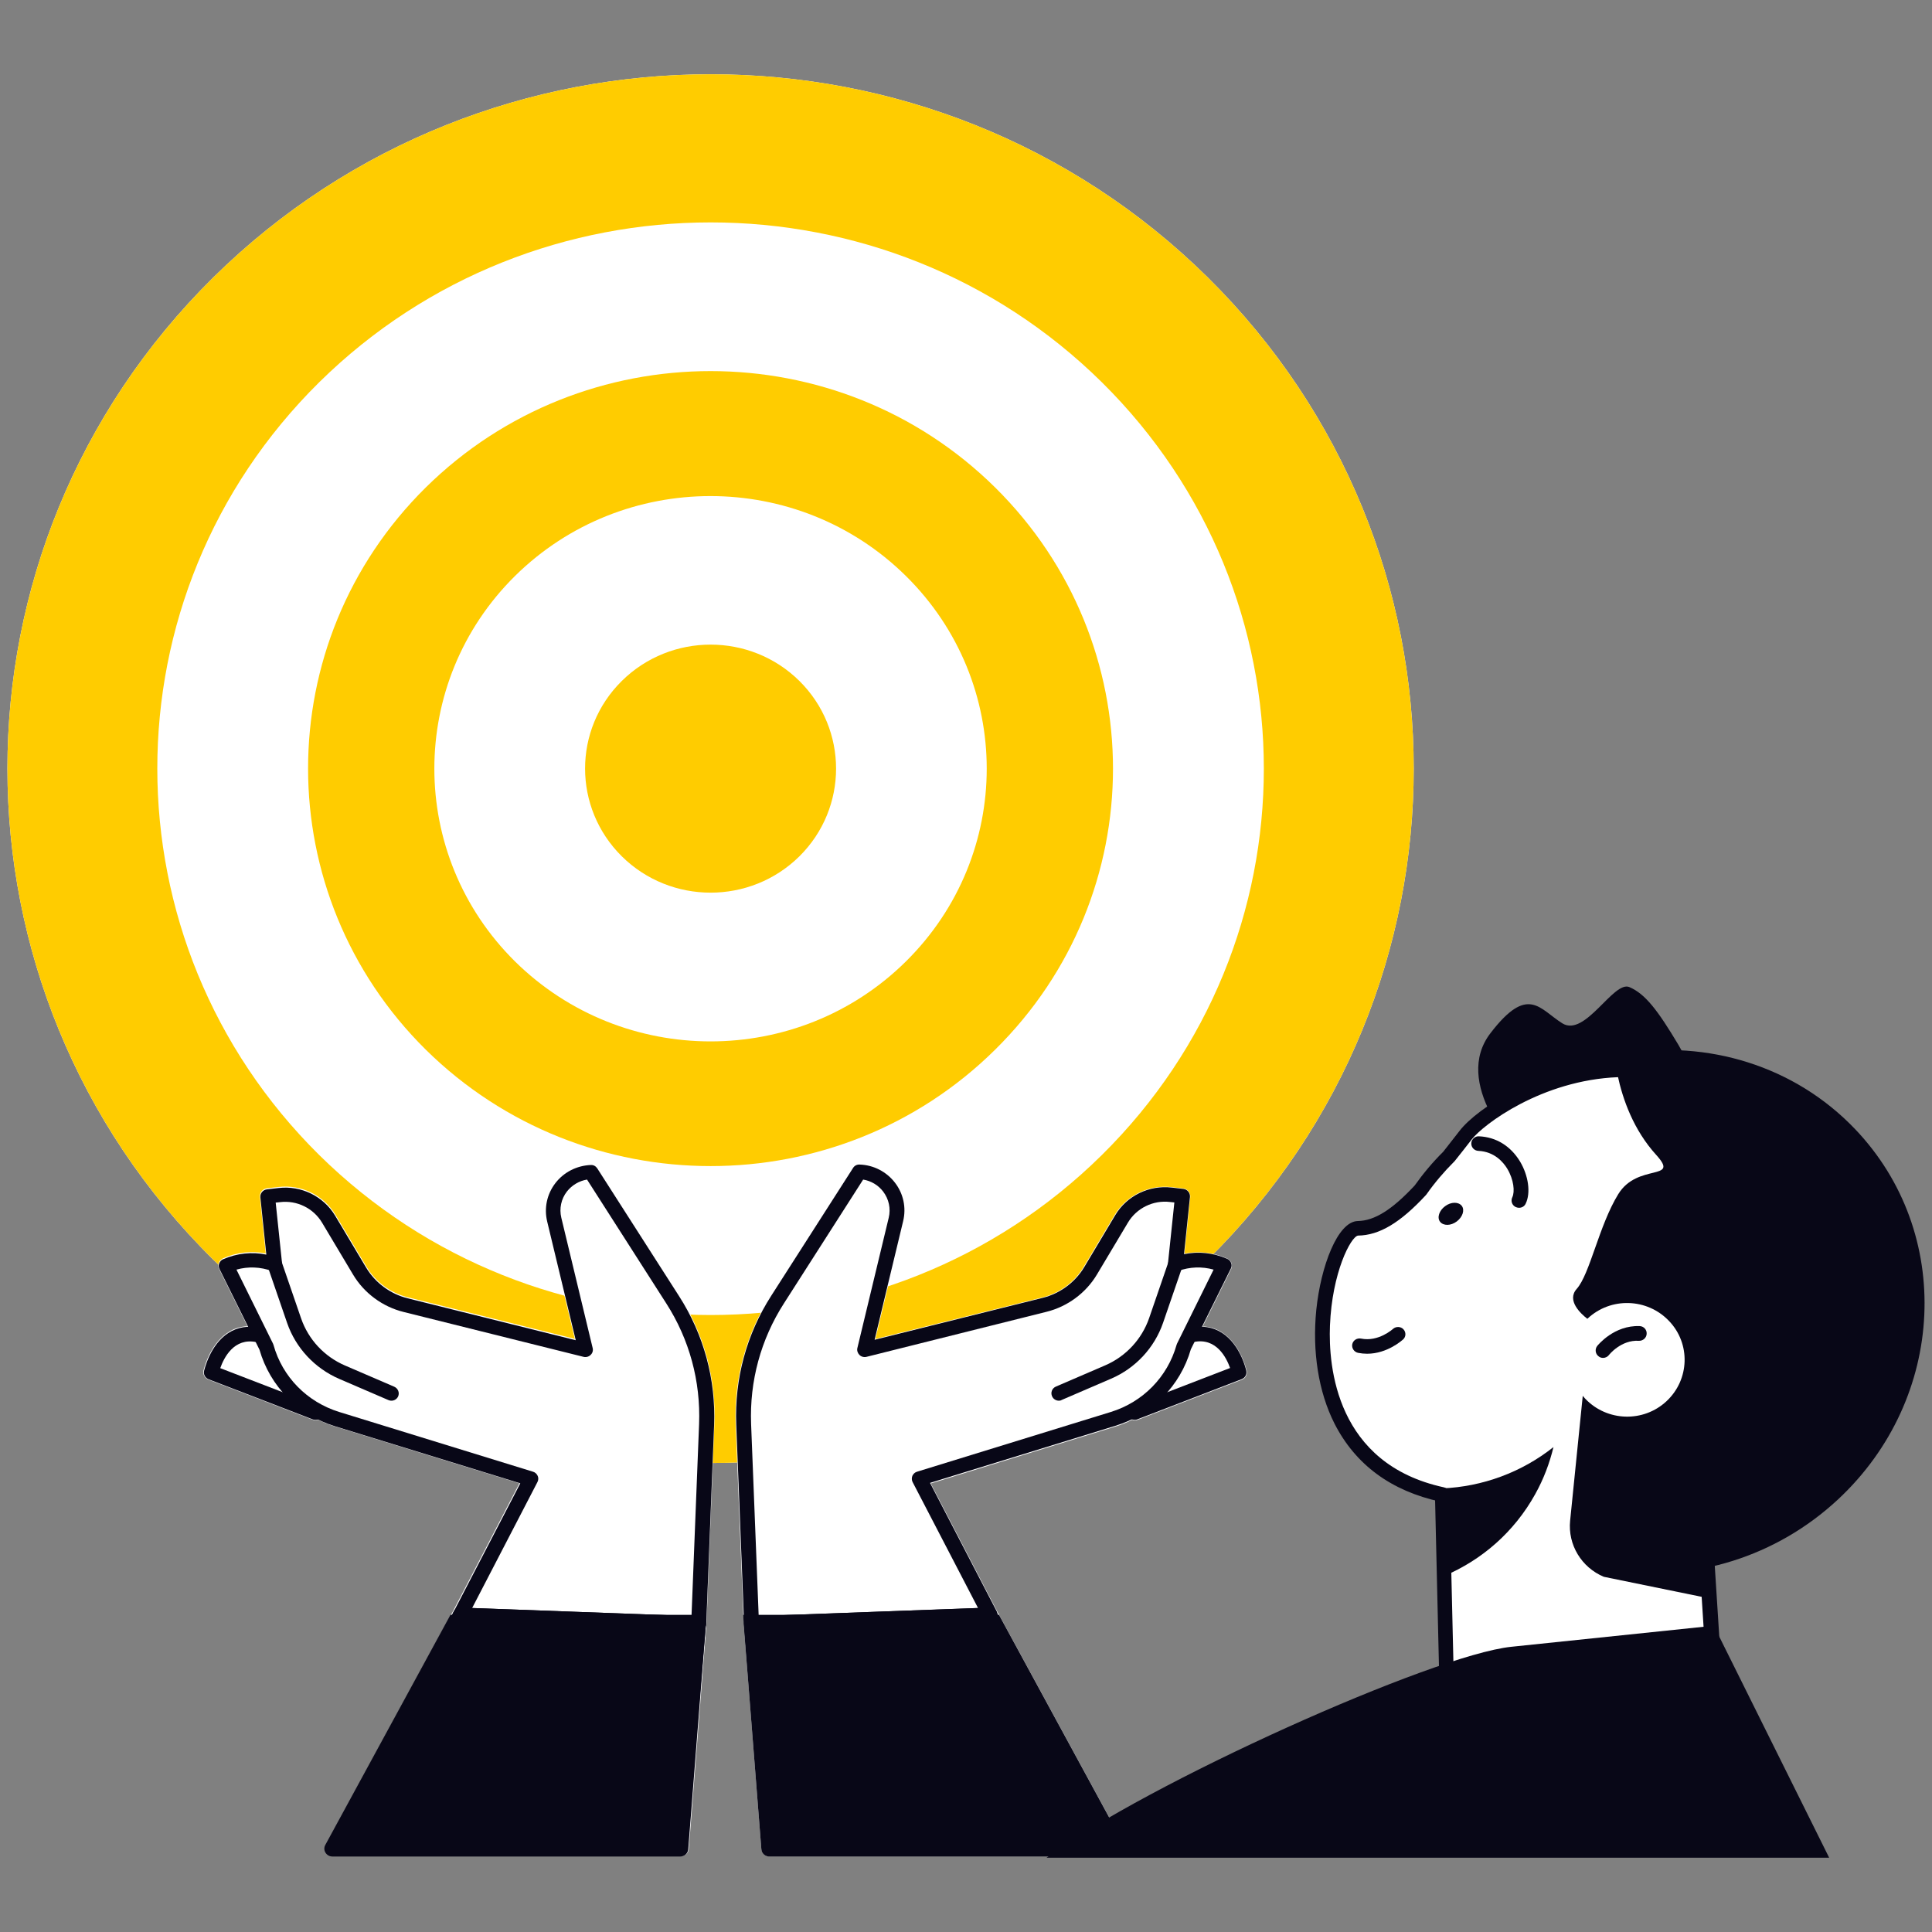 <?xml version="1.0" encoding="utf-8"?>
<!-- Generator: Adobe Illustrator 28.0.0, SVG Export Plug-In . SVG Version: 6.00 Build 0)  -->
<svg version="1.1" id="Шар_1" xmlns="http://www.w3.org/2000/svg" xmlns:xlink="http://www.w3.org/1999/xlink" x="0px" y="0px"
	 viewBox="0 0 130 130" style="enable-background:new 0 0 130 130;" xml:space="preserve">
<rect x="0" y="0" width="130" height="130" fill="#808080" stroke="none"/>
<style type="text/css">
	.st0{fill:#FFFFFF;}
	.st1{fill:#FFCC00;}
	.st2{fill:#080717;}
</style>
<g>
	<path class="st0" d="M81.27,18.67c-18.46-18.23-48.43-18.23-66.92,0C-4.13,36.93-4.1,66.52,14.34,84.75
		c18.5,18.25,48.46,18.26,66.93,0.01C99.75,66.52,99.74,36.93,81.27,18.67z"/>
	<g>
		<path class="st1" d="M66.96,32.8c-10.57-10.44-27.72-10.44-38.31,0C18.08,43.25,18.1,60.19,28.65,70.63
			c10.59,10.44,27.74,10.45,38.31,0C77.54,60.19,77.53,43.25,66.96,32.8z M60.95,64.7c-7.26,7.17-19.02,7.16-26.29,0
			c-7.24-7.16-7.25-18.79,0-25.95c7.26-7.16,19.03-7.16,26.29,0C68.21,45.91,68.21,57.53,60.95,64.7z"/>
		<path class="st1" d="M81.27,18.67c-18.46-18.23-48.43-18.23-66.92,0C-4.13,36.93-4.1,66.52,14.34,84.75
			c18.5,18.25,48.46,18.26,66.93,0.01C99.75,66.52,99.74,36.93,81.27,18.67z M74.14,77.72C59.6,92.08,36.03,92.07,21.47,77.71
			C6.97,63.36,6.94,40.08,21.48,25.72c14.55-14.34,38.13-14.34,52.66,0C88.67,40.08,88.68,63.36,74.14,77.72z"/>
		<path class="st1" d="M53.79,45.82c-3.3-3.26-8.65-3.26-11.95,0c-3.3,3.26-3.29,8.54,0,11.8c3.3,3.26,8.65,3.26,11.95,0
			C57.08,54.36,57.08,49.08,53.79,45.82z"/>
	</g>
	<path class="st0" d="M45.71,87.16l-5.5-8.59c-0.1-0.16-0.27-0.25-0.47-0.25c-0.95,0.03-1.83,0.48-2.41,1.23
		c-0.58,0.75-0.78,1.7-0.56,2.62l1.91,7.92l-11.25-2.8c-1.15-0.29-2.16-1.03-2.76-2.04l-2.09-3.5c-0.79-1.32-2.3-2.06-3.84-1.88
		l-0.78,0.09c-0.29,0.03-0.5,0.29-0.47,0.58l0.39,3.8c-0.96-0.18-1.96-0.08-2.87,0.33c-0.13,0.06-0.24,0.17-0.29,0.3
		c-0.05,0.14-0.04,0.28,0.02,0.41l1.91,3.86c-0.47,0.02-0.91,0.15-1.3,0.41c-1.26,0.81-1.64,2.51-1.66,2.58
		c-0.05,0.25,0.09,0.51,0.33,0.6l7.01,2.7c0.06,0.02,0.13,0.04,0.19,0.04c0.06,0,0.12-0.01,0.18-0.04c0.36,0.18,0.73,0.33,1.12,0.45
		l12.43,3.83l-4.46,8.59l-8.55,15.72c-0.09,0.16-0.08,0.36,0.01,0.52c0.1,0.16,0.27,0.26,0.46,0.26h23.41
		c0.28,0,0.51-0.21,0.53-0.49l1.19-15.14c0,0,0-0.01,0-0.01c0,0,0-0.01,0-0.01l0.53-13.41C48.2,92.78,47.38,89.77,45.71,87.16z"/>
	<g>
		<path class="st2" d="M47.01,109.74c-0.01,0-0.01,0-0.02,0l-16.04-0.59c-0.17-0.01-0.33-0.1-0.41-0.24
			c-0.09-0.15-0.09-0.32-0.01-0.47l4.48-8.63l-12.47-3.84c-2.48-0.76-4.37-2.69-5.08-5.15l-2.69-5.43
			c-0.06-0.12-0.07-0.26-0.02-0.38c0.05-0.13,0.14-0.23,0.27-0.28c0.92-0.4,1.93-0.51,2.9-0.31l-0.4-3.85
			c-0.03-0.27,0.17-0.51,0.44-0.54l0.78-0.09c1.53-0.18,3.02,0.55,3.81,1.86l2.09,3.5c0.61,1.02,1.63,1.77,2.79,2.06l11.31,2.82
			l-1.92-7.98c-0.22-0.91-0.02-1.85,0.55-2.59c0.57-0.74,1.44-1.18,2.38-1.22c0.19-0.01,0.34,0.08,0.44,0.23l5.5,8.59
			c1.67,2.6,2.48,5.61,2.36,8.68l-0.53,13.41C47.5,109.54,47.28,109.74,47.01,109.74z M31.77,108.2l14.76,0.54l0.51-12.92
			c0.11-2.88-0.65-5.69-2.21-8.12l-5.33-8.33c-0.53,0.09-1.01,0.37-1.35,0.8c-0.39,0.5-0.53,1.15-0.38,1.77l2.11,8.77
			c0.04,0.17-0.01,0.34-0.14,0.46c-0.12,0.12-0.3,0.17-0.47,0.13l-12.11-3.02c-1.42-0.35-2.66-1.27-3.4-2.51l-2.09-3.5
			c-0.58-0.97-1.69-1.52-2.83-1.38l-0.29,0.03l0.43,4.1c0.02,0.17-0.06,0.34-0.19,0.44c-0.14,0.1-0.32,0.13-0.48,0.07
			c-0.78-0.29-1.62-0.32-2.4-0.1l2.46,4.98c0.01,0.03,0.02,0.06,0.03,0.08c0.6,2.16,2.26,3.85,4.43,4.52l13.04,4.02
			c0.14,0.04,0.25,0.15,0.31,0.28c0.06,0.13,0.05,0.29-0.02,0.42L31.77,108.2z"/>
	</g>
	<g>
		<path class="st2" d="M26.34,94.25c-0.07,0-0.13-0.01-0.2-0.04l-3.32-1.43c-1.64-0.71-2.92-2.08-3.5-3.76l-1.3-3.78
			c-0.09-0.26,0.05-0.54,0.31-0.62c0.26-0.09,0.54,0.05,0.63,0.31l1.3,3.78c0.49,1.42,1.56,2.57,2.95,3.17l3.32,1.43
			c0.25,0.11,0.37,0.4,0.26,0.65C26.71,94.14,26.53,94.25,26.34,94.25z"/>
	</g>
	<g>
		<path class="st2" d="M21.23,95.54c-0.06,0-0.12-0.01-0.18-0.03l-7.01-2.7c-0.23-0.09-0.36-0.32-0.31-0.56
			c0.02-0.07,0.39-1.76,1.64-2.56c0.61-0.39,1.32-0.51,2.1-0.34c0.27,0.06,0.44,0.32,0.38,0.58c-0.06,0.27-0.32,0.44-0.59,0.38
			c-1.51-0.32-2.19,1.04-2.44,1.75l6.59,2.54c0.26,0.1,0.38,0.38,0.28,0.64C21.61,95.42,21.43,95.54,21.23,95.54z"/>
	</g>
	<g>
		<path class="st2" d="M22.41,124.89c-0.08,0-0.16-0.02-0.24-0.06c-0.24-0.13-0.33-0.43-0.2-0.67l8.56-15.73
			c0.09-0.17,0.26-0.27,0.46-0.26l16.04,0.59c0.14,0,0.26,0.06,0.35,0.17c0.09,0.1,0.13,0.23,0.12,0.37l-1.19,14.08
			c-0.02,0.27-0.26,0.48-0.54,0.45c-0.27-0.02-0.48-0.26-0.46-0.53l1.15-13.57l-15.21-0.56l-8.41,15.46
			C22.76,124.79,22.59,124.89,22.41,124.89z"/>
	</g>
	<path class="st0" d="M51.87,87.16l5.5-8.59c0.1-0.16,0.27-0.25,0.47-0.25c0.95,0.03,1.83,0.48,2.41,1.23
		c0.58,0.75,0.78,1.7,0.56,2.62L58.9,90.1l11.25-2.8c1.15-0.29,2.16-1.03,2.76-2.04l2.09-3.5c0.79-1.32,2.3-2.06,3.84-1.88
		l0.78,0.09c0.29,0.03,0.5,0.29,0.47,0.58l-0.39,3.8c0.96-0.18,1.96-0.08,2.87,0.33c0.13,0.06,0.24,0.17,0.29,0.3
		c0.05,0.14,0.04,0.28-0.02,0.41l-1.91,3.86c0.47,0.02,0.91,0.15,1.3,0.41c1.26,0.81,1.64,2.51,1.66,2.58
		c0.05,0.25-0.09,0.51-0.33,0.6l-7.01,2.7c-0.06,0.02-0.13,0.04-0.19,0.04c-0.06,0-0.12-0.01-0.18-0.04
		c-0.36,0.18-0.73,0.33-1.12,0.45l-12.43,3.83l4.46,8.59l8.55,15.72c0.09,0.16,0.08,0.36-0.01,0.52c-0.1,0.16-0.27,0.26-0.46,0.26
		H51.76c-0.28,0-0.51-0.21-0.53-0.49l-1.19-15.14c0,0,0-0.01,0-0.01c0,0,0-0.01,0-0.01L49.5,95.87
		C49.38,92.78,50.2,89.77,51.87,87.16z"/>
	<g>
		<path class="st2" d="M50.57,109.74c-0.27,0-0.49-0.21-0.5-0.47l-0.53-13.41c-0.12-3.08,0.69-6.08,2.36-8.68l5.5-8.59
			c0.09-0.15,0.26-0.24,0.44-0.23c0.94,0.03,1.81,0.48,2.38,1.22c0.57,0.74,0.77,1.68,0.55,2.59l-1.92,7.98l11.31-2.82
			c1.16-0.29,2.18-1.04,2.79-2.06l2.09-3.5c0.78-1.31,2.28-2.04,3.81-1.86l0.78,0.09c0.27,0.03,0.46,0.27,0.44,0.54l-0.4,3.85
			c0.98-0.2,1.98-0.09,2.9,0.31c0.12,0.05,0.22,0.16,0.27,0.28c0.05,0.13,0.04,0.26-0.02,0.38l-2.69,5.43
			c-0.71,2.46-2.6,4.39-5.08,5.15l-12.47,3.84l4.48,8.63c0.08,0.15,0.07,0.33-0.01,0.47c-0.09,0.15-0.24,0.24-0.41,0.24l-16.04,0.59
			C50.58,109.74,50.58,109.74,50.57,109.74z M58.08,79.37l-5.33,8.33c-1.56,2.43-2.32,5.24-2.21,8.12l0.51,12.92l14.76-0.54
			l-4.4-8.47c-0.07-0.13-0.07-0.28-0.02-0.42c0.06-0.13,0.17-0.24,0.31-0.28l13.04-4.02c2.17-0.67,3.82-2.36,4.43-4.52
			c0.01-0.03,0.02-0.06,0.03-0.08l2.46-4.98c-0.78-0.22-1.61-0.19-2.38,0.09c-0.16,0.06-0.35,0.04-0.49-0.07
			c-0.14-0.1-0.22-0.27-0.2-0.44l0.43-4.1l-0.29-0.03c-1.13-0.14-2.25,0.41-2.83,1.38l-2.09,3.5c-0.74,1.24-1.98,2.16-3.4,2.51
			L58.3,91.3c-0.17,0.04-0.35-0.01-0.47-0.13c-0.12-0.12-0.18-0.3-0.14-0.46l2.11-8.77c0.15-0.62,0.01-1.26-0.38-1.77
			C59.09,79.74,58.61,79.46,58.08,79.37z"/>
	</g>
	<g>
		<path class="st2" d="M71.25,94.25c-0.19,0-0.38-0.11-0.46-0.3c-0.11-0.25,0-0.54,0.26-0.65l3.32-1.43
			c1.39-0.6,2.46-1.76,2.95-3.17l1.3-3.78c0.09-0.26,0.37-0.4,0.63-0.31c0.26,0.09,0.4,0.37,0.31,0.62l-1.3,3.78
			c-0.58,1.68-1.85,3.05-3.5,3.76l-3.32,1.43C71.38,94.24,71.31,94.25,71.25,94.25z"/>
	</g>
	<g>
		<path class="st2" d="M76.36,95.54c-0.2,0-0.39-0.12-0.46-0.31c-0.1-0.25,0.03-0.54,0.28-0.64l6.59-2.54
			c-0.25-0.71-0.94-2.06-2.44-1.75c-0.27,0.06-0.53-0.11-0.59-0.38c-0.06-0.27,0.11-0.53,0.38-0.58c0.78-0.16,1.49-0.05,2.1,0.34
			c1.25,0.8,1.63,2.49,1.64,2.56c0.05,0.24-0.08,0.47-0.31,0.56l-7.01,2.7C76.48,95.53,76.42,95.54,76.36,95.54z"/>
	</g>
	<g>
		<path class="st2" d="M75.17,124.89c-0.18,0-0.35-0.09-0.44-0.26l-8.41-15.46l-15.21,0.56l1.14,13.57
			c0.02,0.27-0.18,0.51-0.46,0.53c-0.28,0.03-0.52-0.18-0.54-0.45l-1.19-14.08c-0.01-0.13,0.03-0.27,0.12-0.37
			c0.09-0.1,0.22-0.16,0.35-0.17l16.04-0.59c0.19-0.01,0.37,0.09,0.46,0.26l8.56,15.73c0.13,0.24,0.04,0.54-0.2,0.67
			C75.33,124.87,75.25,124.89,75.17,124.89z"/>
	</g>
	<g>
		<g>
			<g>
				<polygon class="st0" points="115.86,120.89 97.34,113.62 96.92,95.23 114.2,94.84 				"/>
				<path class="st2" d="M115.86,121.38c-0.06,0-0.12-0.01-0.18-0.03l-18.51-7.27c-0.19-0.07-0.31-0.25-0.31-0.45l-0.43-18.39
					c-0.01-0.27,0.21-0.5,0.49-0.5l17.28-0.39c0.27,0.01,0.49,0.2,0.51,0.46l1.66,26.04c0.01,0.17-0.07,0.33-0.2,0.43
					C116.06,121.35,115.96,121.38,115.86,121.38z M97.83,113.29l17.48,6.86l-1.58-24.8l-16.31,0.37L97.83,113.29z"/>
			</g>
			<path class="st2" d="M115.3,76.43c0,0-9.99,3.92-11.78,2.46c-1.79-1.46-5.77-6.07-3.23-9.37c2.53-3.3,3.3-1.62,4.84-0.66
				c1.54,0.95,3.44-2.9,4.51-2.44s1.9,1.55,3.3,3.89C114.32,72.66,115.3,76.43,115.3,76.43z"/>
			<g>
				<path class="st0" d="M108.43,105.28c4.17,0.02,8.4-1.51,11.73-4.61c6.72-6.26,7.04-16.41,1.05-22.97
					c-9.82-10.77-20.91-3.48-22.56-1.34c-0.39,0.5-0.76,0.99-1.13,1.45c-0.71,0.71-1.35,1.46-1.91,2.26
					c-1.43,1.54-2.78,2.55-4.21,2.57c-2.18,0.03-6.04,15.38,5.67,17.91L108.43,105.28z"/>
				<path class="st2" d="M108.52,105.78c-0.03,0-0.06,0-0.1,0c-0.28,0-0.5-0.22-0.5-0.5c0-0.27,0.22-0.49,0.5-0.49
					c0.05,0.01,0.06,0,0.09,0c4.19,0,8.19-1.59,11.29-4.47c6.47-6.03,6.92-15.82,1.02-22.28c-3.53-3.87-7.55-5.74-11.94-5.56
					c-5.14,0.2-9.08,3.19-9.86,4.2c-0.39,0.5-0.77,0.99-1.14,1.45c-0.01,0.01-0.02,0.03-0.04,0.04c-0.68,0.68-1.31,1.42-1.85,2.19
					c-0.01,0.02-0.03,0.04-0.04,0.05c-1.73,1.87-3.14,2.71-4.57,2.73c-0.49,0.07-1.75,2.49-1.89,6.06
					c-0.11,2.75,0.41,9.31,7.67,10.88c0.27,0.06,0.44,0.32,0.38,0.59c-0.06,0.27-0.32,0.43-0.59,0.38c-3.35-0.72-5.75-2.5-7.16-5.27
					c-1.07-2.12-1.5-4.83-1.22-7.64c0.3-2.92,1.43-5.96,2.8-5.98c1.12-0.02,2.3-0.76,3.82-2.39c0.57-0.8,1.21-1.57,1.92-2.27
					c0.36-0.46,0.73-0.93,1.11-1.42c1.16-1.5,5.47-4.38,10.61-4.58c4.71-0.18,8.99,1.8,12.72,5.89c6.26,6.87,5.79,17.26-1.08,23.66
					C117.21,104.1,112.97,105.78,108.52,105.78z"/>
			</g>
			<path class="st2" d="M124.82,75.97c-4.1-4.29-9.96-5.99-15.57-5.08c1.38,0.83,2.66,1.83,3.81,3.04
				c7.79,8.15,6.57,21.78-2.72,30.44c-0.52,0.48-1.05,0.93-1.59,1.36c5.21,0.67,10.73-0.93,14.93-4.84
				C130.97,94.09,131.48,82.94,124.82,75.97z"/>
			<path class="st2" d="M108.89,80.35c1.3-2.12,4.17-0.85,2.56-2.63c-3.06-3.36-2.92-8.24-2.92-8.24
				c10.08,0.5,15.18,17.25,15.18,17.25l-8.39,17.5l-0.46,3.29l-6.94-1.42c-1.51-0.63-2.43-2.16-2.27-3.77l0.85-8.41
				c0.06,0.07,0.11,0.14,0.17,0.2c1.47,1.54,3.92,1.61,5.47,0.16c1.55-1.45,1.63-3.87,0.16-5.4c-1.47-1.54-3.92-1.61-5.47-0.16
				c-0.01,0.01-0.02,0.02-0.02,0.02c-0.44-0.34-1.41-1.23-0.72-2.01C106.98,85.74,107.59,82.46,108.89,80.35z"/>
			<g>
				<path class="st2" d="M91.99,91.09c-0.2,0-0.4-0.02-0.61-0.06c-0.27-0.06-0.44-0.32-0.39-0.58c0.06-0.27,0.32-0.43,0.59-0.38
					c1.17,0.24,2.14-0.64,2.15-0.65c0.2-0.18,0.52-0.17,0.7,0.02c0.19,0.2,0.18,0.51-0.02,0.69C94.36,90.17,93.36,91.09,91.99,91.09
					z"/>
			</g>
			<g>
				<path class="st2" d="M107.87,91.37c-0.11,0-0.22-0.03-0.31-0.11c-0.22-0.17-0.25-0.48-0.09-0.69c0.05-0.06,1.14-1.41,2.86-1.34
					c0.28,0.01,0.49,0.25,0.47,0.52c-0.01,0.27-0.25,0.48-0.52,0.47c-1.2-0.08-2.02,0.95-2.02,0.96
					C108.16,91.3,108.02,91.37,107.87,91.37z"/>
			</g>
			<g>
				<path class="st2" d="M102.21,81.27c-0.07,0-0.15-0.02-0.22-0.05c-0.25-0.12-0.35-0.41-0.23-0.66c0.18-0.37,0.1-1.19-0.34-1.92
					c-0.26-0.43-0.86-1.15-1.94-1.2c-0.28-0.01-0.49-0.24-0.48-0.51c0.01-0.27,0.25-0.49,0.52-0.47c1.15,0.05,2.12,0.65,2.75,1.68
					c0.58,0.96,0.74,2.13,0.39,2.85C102.58,81.17,102.4,81.27,102.21,81.27z"/>
			</g>
			<path class="st2" d="M98.02,82.19c-0.4,0.3-0.9,0.3-1.12,0.02s-0.06-0.76,0.34-1.05c0.4-0.3,0.9-0.3,1.12-0.02
				C98.57,81.42,98.42,81.89,98.02,82.19z"/>
			<path class="st2" d="M97.04,100.15l0.14,5.89c2.52-1.07,4.7-2.94,6.12-5.5c0.57-1.02,0.97-2.09,1.23-3.17
				C102.39,99.07,99.75,100.04,97.04,100.15z"/>
		</g>
		<path class="st2" d="M70.42,125c6.73-5,26.01-13.64,31.26-14.19l13.64-1.42l7.76,15.61H70.42z"/>
	</g>
	<path class="st2" d="M50.04,109.27C50.04,109.28,50.04,109.28,50.04,109.27c0,0.01,0,0.02,0,0.02l1.19,15.14
		c0.02,0.28,0.25,0.49,0.53,0.49h23.41c0.19,0,0.36-0.1,0.46-0.26c0.1-0.16,0.1-0.36,0.01-0.52l-8.42-15.48H50.01L50.04,109.27z"/>
	<path class="st2" d="M47.5,109.27C47.5,109.28,47.49,109.28,47.5,109.27c0,0.01,0,0.02,0,0.02l-1.19,15.14
		c-0.02,0.28-0.25,0.49-0.53,0.49H22.36c-0.19,0-0.36-0.1-0.46-0.26c-0.1-0.16-0.1-0.36-0.01-0.52l8.42-15.48h17.21L47.5,109.27z"/>
</g>
</svg>
